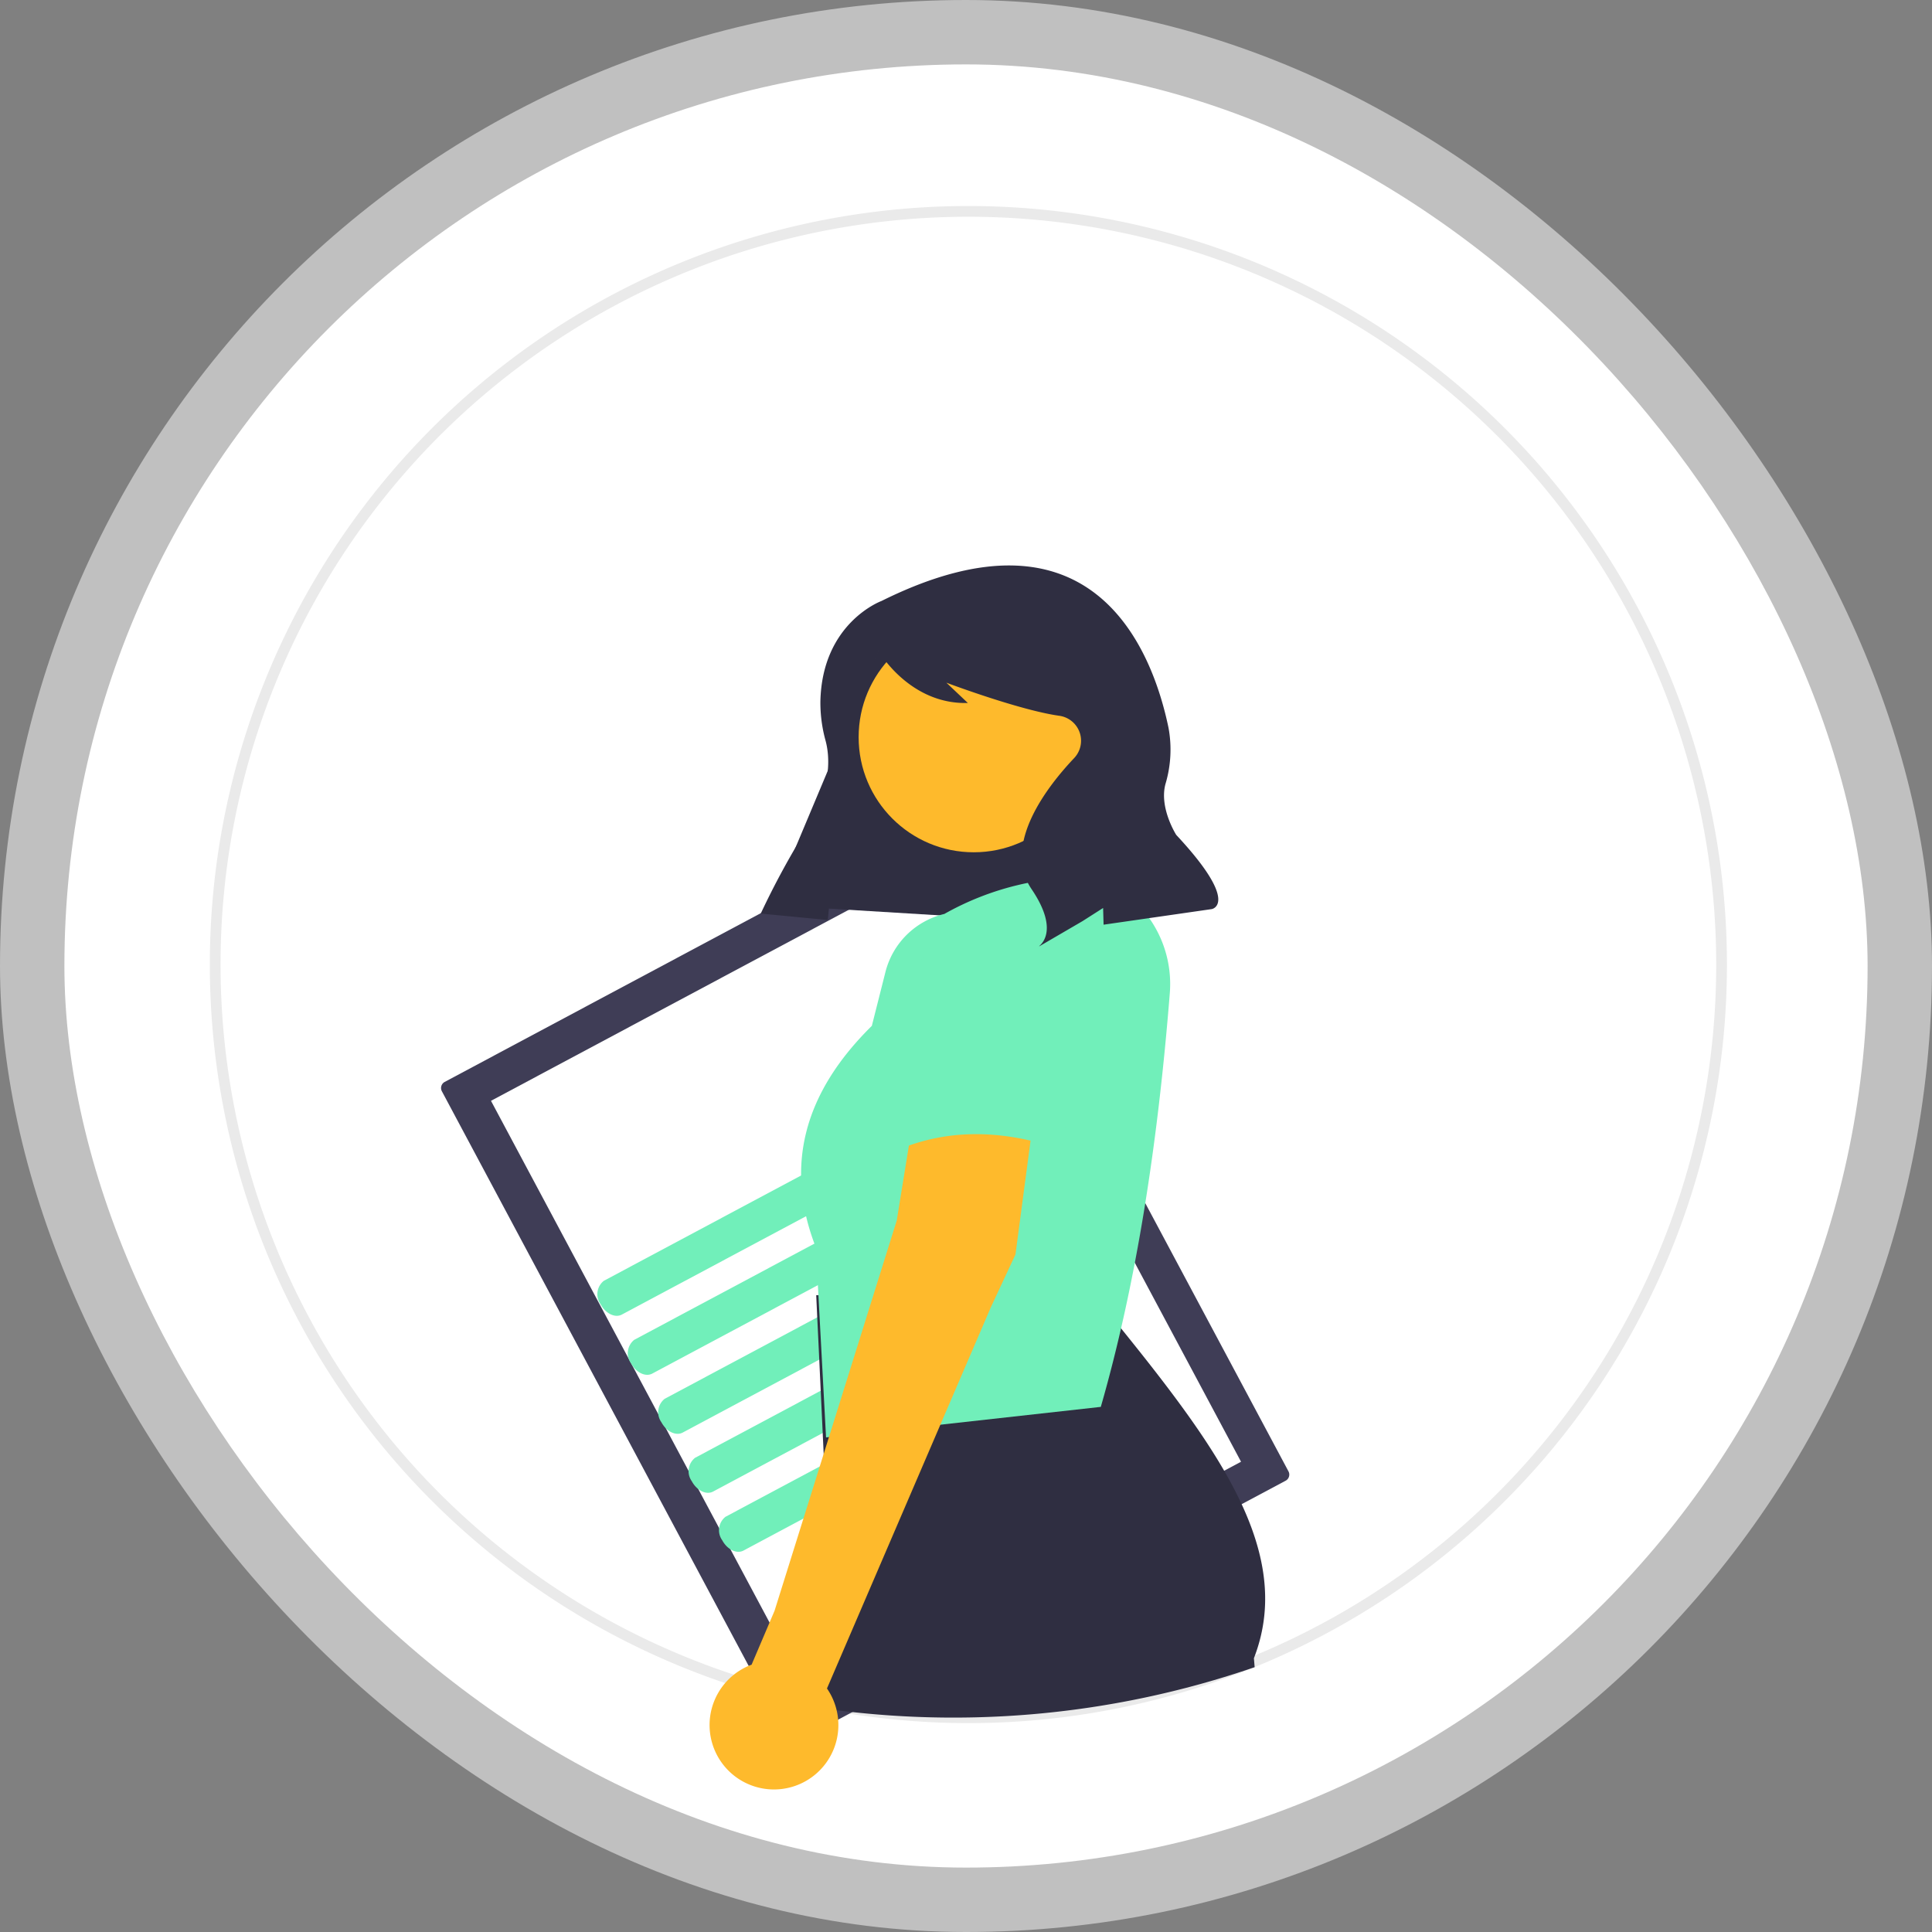 <svg xmlns="http://www.w3.org/2000/svg" width="180" height="180" viewBox="0 0 180 180"><rect x="0" y="0" width="180" height="180" fill="#808080" stroke="none"/><g transform="translate(0 -0.452)"><rect width="180" height="180" rx="90" transform="translate(0 0.452)" fill="#fff" opacity="0.5"></rect><rect width="168" height="168" rx="84" transform="translate(6 6.452)" fill="#fff"></rect><g transform="translate(20.06 20.145)"><path d="M547.1,178.337a70.145,70.145,0,0,1-81.623,69.234q-1.643-.268-3.262-.616-2.194-.466-4.337-1.072A70.173,70.173,0,1,1,547.1,178.337Z" transform="translate(-406.765 -108.171)" fill="none" stroke="#eaeaea" stroke-width="1"></path><path d="M507.29,410.06a.646.646,0,0,0-.265.873l32.208,60.326a.646.646,0,0,0,.873.265l45.529-24.308a.646.646,0,0,0,.265-.873l-32.208-60.326a.646.646,0,0,0-.873-.265Z" transform="translate(-485.916 -328.954)" fill="#3f3d56"></path><path d="M515.875,421.717l29.474,55.2,40.407-21.573-29.474-55.2Zm-2.56,1.367.006,0-.006,0Z" transform="translate(-490.191 -338.849)" fill="#fff"></path><path d="M552.4,453.162a1.6,1.6,0,0,0-.3,2.181c.463.867,1.35,1.3,1.978.965l29.594-15.8a1.6,1.6,0,0,0,.3-2.181c-.463-.867-1.35-1.3-1.978-.965Z" transform="translate(-516.206 -353.523)" fill="#71efba"></path><path d="M563.938,474.766a1.6,1.6,0,0,0-.3,2.181c.463.867,1.35,1.3,1.978.965l29.594-15.8a1.6,1.6,0,0,0,.3-2.181c-.463-.867-1.35-1.3-1.978-.965Z" transform="translate(-524.909 -369.63)" fill="#71efba"></path><path d="M575.473,496.371a1.6,1.6,0,0,0-.3,2.181c.463.867,1.35,1.3,1.978.965l29.594-15.8a1.6,1.6,0,0,0,.3-2.181c-.463-.867-1.35-1.3-1.978-.965Z" transform="translate(-533.611 -385.738)" fill="#71efba"></path><path d="M587.007,517.975a1.6,1.6,0,0,0-.3,2.181c.463.867,1.35,1.3,1.978.965l29.594-15.8a1.6,1.6,0,0,0,.3-2.181c-.463-.867-1.35-1.3-1.978-.965Z" transform="translate(-542.313 -401.846)" fill="#71efba"></path><path d="M598.542,539.58a1.6,1.6,0,0,0-.3,2.181c.463.867,1.35,1.3,1.978.965l29.594-15.8a1.6,1.6,0,0,0,.3-2.181c-.463-.867-1.35-1.3-1.978-.965Z" transform="translate(-551.015 -417.954)" fill="#71efba"></path><path d="M397.312,216.532l26.816,1.637,7.51-22.4-23.52-4.97Z" transform="translate(-345.506 -151.9)" fill="#2f2e41"></path><circle cx="10.725" cy="10.725" r="10.725" transform="translate(59.937 38.262)" fill="#feba2c"></circle><path d="M666.861,559.153l.07.835a86.221,86.221,0,0,1-42.033,3.559l-3.983-.752,3.79-8.405,2.485-5.51-.895-19.061-.095-1.973-.117-2.516,1.619-.009,11.506-.07,10.966-.07,1.672-.01C662.332,538.068,670.984,548.55,666.861,559.153Z" transform="translate(-570.098 -424.353)" fill="#2f2e41"></path><path d="M657.836,417.951l-25.6,2.845-.948-17.7c-3-7.664-1.021-14.5,5.215-20.643l1.268-5.018a7.43,7.43,0,0,1,5.488-5.409h0a26.455,26.455,0,0,1,14.266-3.385h0a10.645,10.645,0,0,1,6.741,10.744C663.159,393.293,661.181,406.316,657.836,417.951Z" transform="translate(-575.336 -306.569)" fill="#71efba"></path><path d="M629.149,281.27s-5.545,2.024-5.688,9.381a13.282,13.282,0,0,0,.491,3.663c.359,1.352.648,4.286-1.77,8.2a75.839,75.839,0,0,0-4.278,7.876h0l6.244.6,1.032-10.351a51.378,51.378,0,0,1,3.67-14.594l.04-.1s2.865,4.979,8.309,4.825l-2-1.89s6.819,2.568,10.527,3.084a2.348,2.348,0,0,1,1.414,3.9l-.067.072c-2.268,2.4-6.781,7.975-3.938,12.176s.542,5.433.542,5.433l4.212-2.454,1.912-1.221.044,1.556,10.078-1.452s2.711-.466-3.308-6.912c0,0-1.613-2.524-1-4.757a11.173,11.173,0,0,0,.277-5.235C654.382,285.824,648.846,271.474,629.149,281.27Z" transform="translate(-567.087 -244.968)" fill="#2f2e41"></path><path d="M615.324,429.671,615,431.707l-3.465,21.356-2.175,6.945-.765,2.444-.642,2.055-7.8,24.909-2.14,5.027a6,6,0,1,0,7.022,2.217L620.3,461.152l.566-1.214,1.732-3.714,3.272-24.685.205-1.552Z" transform="translate(-548.048 -359.042)" fill="#feba2c"></path><path d="M672.226,398.942c-5.574-2-10.921-2.216-15.961,0l1.645-14.257a6.8,6.8,0,0,1,6.438-7.021h0A6.8,6.8,0,0,1,671.5,384.1v.023Z" transform="translate(-592.958 -311.386)" fill="#71efba"></path></g></g></svg>